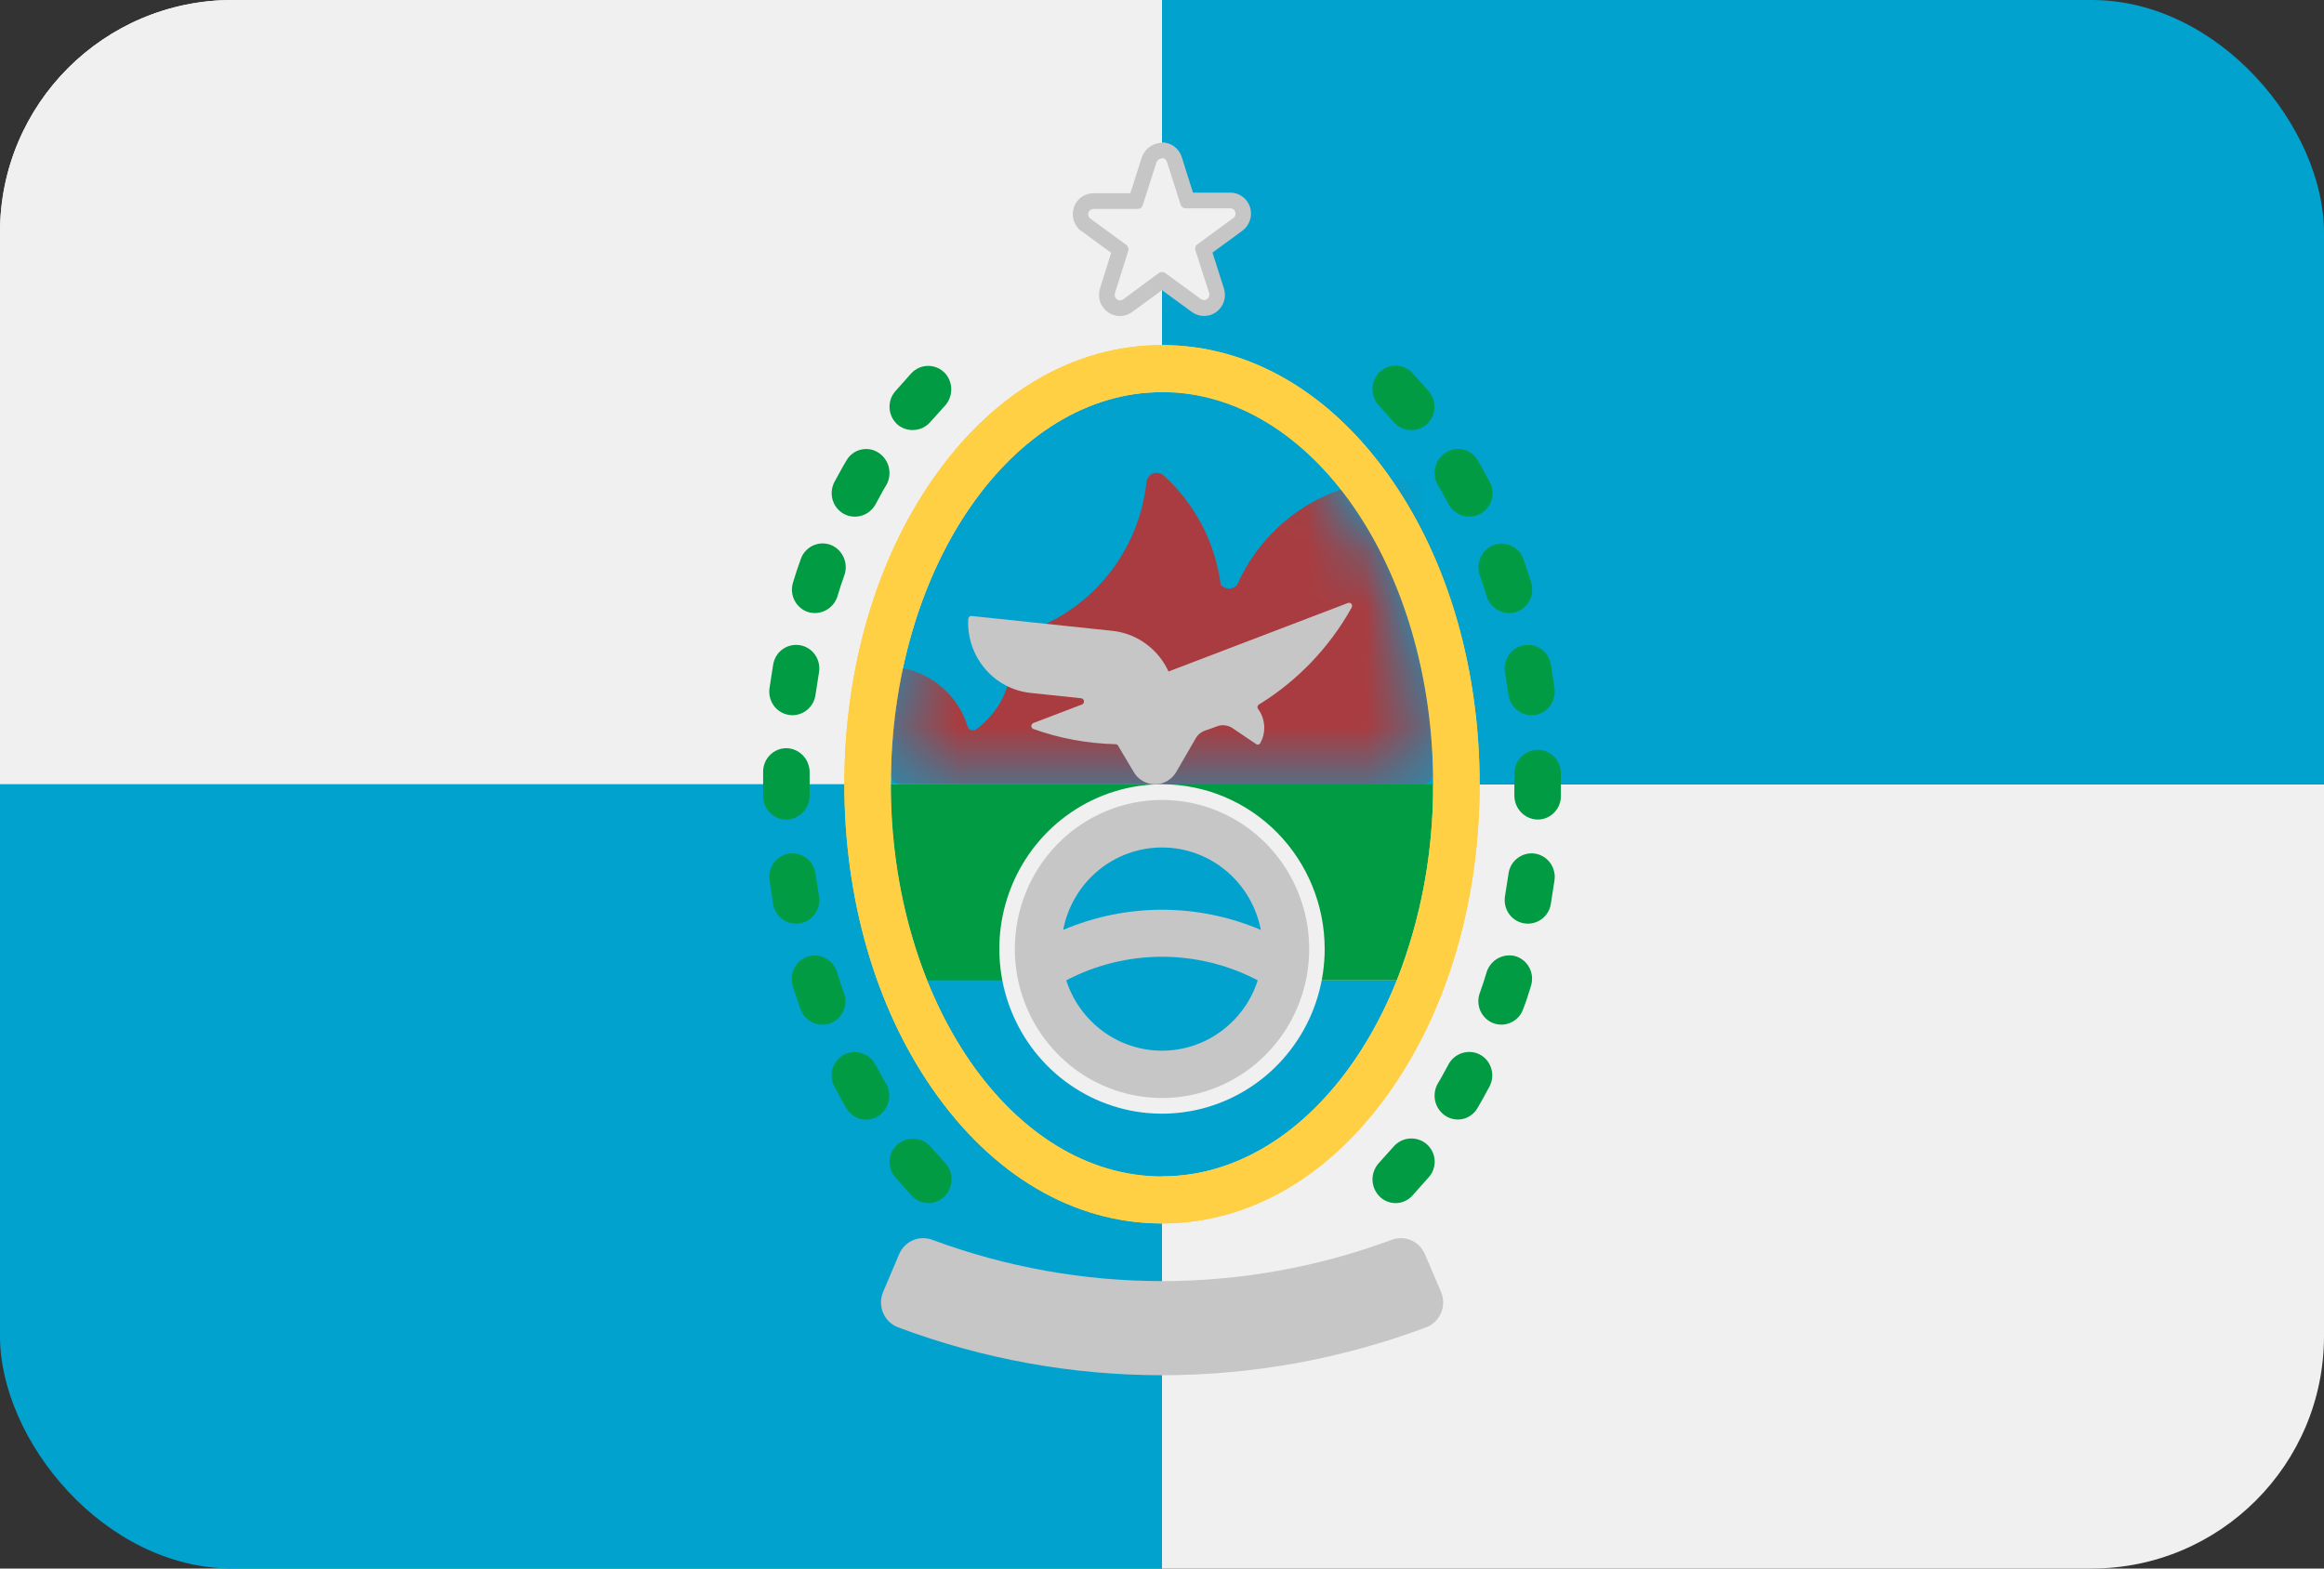 <svg width="40" height="27" viewBox="0 0 40 27" fill="none" xmlns="http://www.w3.org/2000/svg">
<rect x="0" y="0" width="40" height="27" fill="#333333" stroke="none"/>
<g clip-path="url(#clip0_375_2126)">
<path d="M20 0H0V13.5H20V0Z" fill="#F0F0F0"/>
<path d="M20 0H0V13.5H20V0Z" fill="#F0F0F0"/>
<path d="M40 13.5H20V27H40V13.5Z" fill="#F0F0F0"/>
<path d="M20 13.5H0V27H20V13.5Z" fill="#01A2CE"/>
<path d="M40 0H20V13.5H40V0Z" fill="#01A2CE"/>
<path d="M20 6.75C22.577 6.75 24.667 9.773 24.667 13.5C24.667 17.227 22.577 20.25 20 20.25C17.423 20.25 15.333 17.227 15.333 13.5C15.333 9.773 17.423 6.75 20 6.75ZM20 5.94C18.485 5.94 17.08 6.765 16.045 8.262C15.067 9.673 14.533 11.532 14.533 13.5C14.533 15.468 15.067 17.327 16.045 18.738C17.08 20.235 18.485 21.06 20 21.06C21.515 21.06 22.92 20.235 23.955 18.738C24.933 17.327 25.467 15.468 25.467 13.5C25.467 11.532 24.933 9.673 23.955 8.262C22.92 6.765 21.515 5.94 20 5.94Z" fill="#FFCF44"/>
<path d="M20 6.75C17.423 6.75 15.333 9.773 15.333 13.5H24.667C24.667 9.773 22.577 6.75 20 6.75Z" fill="#01A2CE"/>
<path d="M15.959 16.875C16.767 18.892 18.273 20.25 20 20.25C21.727 20.25 23.233 18.892 24.041 16.875H15.959Z" fill="#01A2CE"/>
<path d="M24.667 13.5H15.333C15.327 14.655 15.539 15.801 15.959 16.875H24.041C24.461 15.801 24.674 14.655 24.667 13.5Z" fill="#009B43"/>
<mask id="mask0_375_2126" style="mask-type:luminance" maskUnits="userSpaceOnUse" x="15" y="6" width="10" height="8">
<path d="M20 6.75C17.423 6.75 15.333 9.773 15.333 13.5H24.667C24.667 9.773 22.577 6.75 20 6.75Z" fill="white"/>
</mask>
<g mask="url(#mask0_375_2126)">
<path d="M15.511 13.5C15.464 13.5 15.419 13.481 15.386 13.447C15.352 13.413 15.334 13.368 15.333 13.32V11.678C15.334 11.652 15.34 11.626 15.351 11.603C15.363 11.579 15.379 11.559 15.399 11.543C15.431 11.517 15.47 11.502 15.511 11.502H15.545C15.802 11.553 16.041 11.673 16.236 11.85C16.432 12.027 16.576 12.253 16.655 12.506C16.661 12.525 16.673 12.542 16.689 12.554C16.705 12.566 16.724 12.572 16.744 12.571C16.764 12.572 16.784 12.567 16.8 12.555C16.989 12.418 17.142 12.238 17.249 12.03C17.355 11.821 17.41 11.59 17.411 11.355V11.085C17.411 11.045 17.424 11.006 17.448 10.975C17.472 10.943 17.506 10.921 17.544 10.911C18.124 10.746 18.643 10.409 19.033 9.944C19.423 9.479 19.667 8.906 19.733 8.3C19.737 8.267 19.749 8.236 19.769 8.21C19.788 8.183 19.815 8.163 19.845 8.151C19.876 8.139 19.909 8.136 19.941 8.142C19.974 8.148 20.004 8.163 20.028 8.185C20.057 8.212 20.088 8.239 20.116 8.267C20.607 8.748 20.923 9.384 21.011 10.07C21.051 10.108 21.104 10.13 21.159 10.133C21.209 10.13 21.257 10.107 21.292 10.07C21.53 9.533 21.915 9.078 22.403 8.758C22.89 8.438 23.458 8.268 24.039 8.267H24.481C24.505 8.266 24.529 8.271 24.552 8.279C24.574 8.288 24.595 8.301 24.612 8.318C24.629 8.335 24.643 8.355 24.652 8.377C24.662 8.4 24.667 8.424 24.667 8.448V13.32C24.666 13.368 24.648 13.413 24.614 13.447C24.581 13.481 24.536 13.5 24.489 13.5H15.511Z" fill="#A93C40"/>
</g>
<path d="M20 19.035C21.473 19.035 22.667 17.826 22.667 16.335C22.667 14.844 21.473 13.635 20 13.635C18.527 13.635 17.333 14.844 17.333 16.335C17.333 17.826 18.527 19.035 20 19.035Z" fill="#C6C6C6"/>
<path d="M20 13.77C20.501 13.77 20.991 13.92 21.407 14.202C21.824 14.484 22.149 14.885 22.34 15.353C22.532 15.822 22.582 16.338 22.485 16.835C22.387 17.333 22.146 17.79 21.791 18.149C21.437 18.508 20.986 18.752 20.494 18.851C20.003 18.95 19.494 18.899 19.031 18.705C18.568 18.511 18.172 18.182 17.894 17.76C17.615 17.338 17.467 16.842 17.467 16.335C17.467 15.655 17.734 15.002 18.209 14.521C18.684 14.04 19.328 13.77 20 13.77ZM20 13.5C19.446 13.5 18.905 13.666 18.444 13.978C17.984 14.289 17.625 14.732 17.413 15.25C17.201 15.768 17.146 16.338 17.254 16.888C17.362 17.438 17.628 17.943 18.02 18.34C18.412 18.736 18.911 19.006 19.454 19.116C19.997 19.225 20.56 19.169 21.072 18.954C21.583 18.74 22.02 18.376 22.328 17.91C22.636 17.444 22.8 16.896 22.8 16.335C22.8 15.583 22.505 14.862 21.98 14.33C21.455 13.799 20.743 13.5 20 13.5Z" fill="#F0F0F0"/>
<path d="M23.265 10.457C23.271 10.447 23.273 10.436 23.272 10.425C23.271 10.414 23.267 10.403 23.259 10.394C23.252 10.386 23.242 10.38 23.231 10.377C23.22 10.375 23.209 10.376 23.199 10.38L20.209 11.522L20.112 11.559C20.027 11.373 19.897 11.212 19.733 11.09C19.562 10.961 19.358 10.881 19.145 10.859L16.724 10.603C16.71 10.602 16.695 10.606 16.685 10.616C16.674 10.625 16.667 10.638 16.665 10.653C16.648 10.963 16.75 11.268 16.948 11.505C17.146 11.742 17.427 11.893 17.732 11.927L18.612 12.02C18.624 12.022 18.634 12.028 18.643 12.037C18.651 12.045 18.656 12.056 18.657 12.068C18.659 12.08 18.657 12.092 18.651 12.102C18.645 12.113 18.636 12.121 18.625 12.126L17.785 12.446C17.775 12.45 17.767 12.457 17.761 12.466C17.754 12.475 17.751 12.486 17.751 12.497C17.751 12.508 17.754 12.519 17.761 12.528C17.767 12.537 17.775 12.544 17.785 12.548C18.24 12.711 18.718 12.799 19.2 12.81C19.209 12.81 19.218 12.812 19.226 12.817C19.233 12.821 19.24 12.828 19.244 12.836L19.511 13.285C19.548 13.35 19.6 13.404 19.664 13.441C19.727 13.479 19.8 13.499 19.873 13.5C19.947 13.501 20.02 13.483 20.084 13.447C20.149 13.411 20.203 13.358 20.241 13.295L20.58 12.71C20.616 12.646 20.675 12.598 20.744 12.575C20.809 12.554 20.877 12.529 20.939 12.505C20.984 12.487 21.033 12.48 21.082 12.486C21.13 12.491 21.177 12.508 21.217 12.536L21.617 12.806C21.623 12.811 21.63 12.814 21.637 12.816C21.644 12.817 21.652 12.818 21.659 12.816C21.666 12.814 21.673 12.811 21.679 12.807C21.685 12.802 21.69 12.796 21.693 12.79C21.737 12.71 21.76 12.621 21.76 12.529C21.76 12.413 21.724 12.3 21.656 12.207C21.651 12.201 21.647 12.194 21.645 12.187C21.643 12.179 21.643 12.171 21.644 12.164C21.645 12.156 21.648 12.149 21.653 12.143C21.657 12.136 21.663 12.131 21.669 12.127C22.334 11.718 22.883 11.143 23.265 10.457Z" fill="#C6C6C6"/>
<path d="M18.352 16.875C18.465 17.227 18.686 17.534 18.982 17.751C19.278 17.969 19.634 18.086 20 18.086C20.366 18.086 20.722 17.969 21.018 17.751C21.314 17.534 21.535 17.227 21.648 16.875C21.139 16.608 20.573 16.469 20 16.469C19.427 16.469 18.861 16.608 18.352 16.875Z" fill="#01A2CE"/>
<path d="M20 15.66C20.584 15.66 21.163 15.778 21.701 16.007C21.624 15.607 21.413 15.247 21.102 14.988C20.792 14.729 20.402 14.588 20 14.588C19.598 14.588 19.208 14.729 18.898 14.988C18.587 15.247 18.376 15.607 18.299 16.007C18.837 15.778 19.416 15.66 20 15.66Z" fill="#01A2CE"/>
<path d="M22.279 21.6C22.233 21.507 22.224 21.4 22.253 21.3C22.281 21.2 22.345 21.115 22.432 21.06C22.536 20.992 22.645 20.933 22.747 20.86C22.788 20.831 22.835 20.811 22.884 20.801C22.933 20.791 22.984 20.792 23.033 20.802C23.139 20.817 23.234 20.873 23.3 20.957C23.333 21 23.356 21.049 23.369 21.101C23.382 21.154 23.385 21.208 23.376 21.261C23.366 21.316 23.345 21.368 23.314 21.414C23.284 21.461 23.244 21.5 23.199 21.531C23.083 21.615 22.957 21.685 22.837 21.762C22.791 21.791 22.739 21.811 22.685 21.819C22.63 21.826 22.575 21.822 22.522 21.807C22.47 21.792 22.421 21.765 22.379 21.73C22.337 21.694 22.303 21.65 22.279 21.6Z" fill="#F0F0F0"/>
<path d="M23.733 20.583C23.663 20.507 23.623 20.406 23.623 20.301C23.623 20.197 23.663 20.096 23.733 20.019L23.987 19.736C24.056 19.657 24.151 19.608 24.255 19.599C24.358 19.589 24.461 19.62 24.543 19.684C24.585 19.718 24.62 19.76 24.646 19.808C24.672 19.855 24.687 19.908 24.692 19.962C24.697 20.016 24.69 20.071 24.673 20.122C24.657 20.174 24.629 20.222 24.593 20.262L24.311 20.579C24.274 20.62 24.23 20.653 24.18 20.675C24.131 20.698 24.077 20.709 24.023 20.71C23.969 20.71 23.915 20.699 23.865 20.677C23.815 20.656 23.77 20.624 23.733 20.583Z" fill="#009B43"/>
<path d="M24.877 19.206C24.79 19.149 24.728 19.06 24.703 18.958C24.679 18.855 24.693 18.747 24.744 18.656C24.812 18.548 24.869 18.431 24.932 18.32C24.983 18.227 25.066 18.159 25.165 18.127C25.264 18.095 25.372 18.103 25.465 18.149C25.513 18.174 25.555 18.207 25.59 18.249C25.624 18.29 25.65 18.337 25.666 18.389C25.682 18.44 25.688 18.494 25.683 18.548C25.678 18.602 25.662 18.654 25.637 18.702C25.569 18.824 25.504 18.951 25.432 19.07C25.406 19.117 25.37 19.158 25.327 19.191C25.285 19.223 25.236 19.247 25.184 19.26C25.132 19.272 25.078 19.274 25.025 19.265C24.972 19.256 24.922 19.236 24.877 19.206Z" fill="#009B43"/>
<path d="M25.701 17.612C25.604 17.574 25.525 17.499 25.481 17.403C25.438 17.307 25.433 17.197 25.468 17.098C25.512 16.976 25.553 16.853 25.589 16.729C25.622 16.629 25.692 16.545 25.784 16.495C25.876 16.445 25.983 16.432 26.084 16.459C26.135 16.475 26.182 16.5 26.223 16.534C26.264 16.568 26.298 16.61 26.323 16.658C26.348 16.705 26.363 16.757 26.368 16.811C26.372 16.864 26.367 16.918 26.351 16.97C26.311 17.105 26.267 17.239 26.217 17.368C26.2 17.418 26.172 17.465 26.137 17.505C26.101 17.544 26.058 17.576 26.01 17.599C25.962 17.622 25.91 17.635 25.857 17.637C25.804 17.639 25.751 17.631 25.701 17.612Z" fill="#009B43"/>
<path d="M26.221 15.892C26.118 15.872 26.027 15.811 25.968 15.724C25.909 15.636 25.886 15.528 25.904 15.424L25.964 15.039C25.978 14.934 26.033 14.838 26.116 14.774C26.199 14.709 26.304 14.679 26.408 14.692C26.461 14.698 26.512 14.716 26.558 14.742C26.604 14.769 26.644 14.804 26.677 14.847C26.709 14.89 26.733 14.938 26.746 14.99C26.76 15.042 26.763 15.096 26.756 15.15L26.692 15.564C26.683 15.617 26.663 15.668 26.635 15.713C26.606 15.759 26.569 15.798 26.525 15.828C26.481 15.859 26.431 15.88 26.379 15.891C26.327 15.902 26.274 15.902 26.221 15.892Z" fill="#009B43"/>
<path d="M26.452 14.107C26.349 14.102 26.252 14.057 26.18 13.982C26.108 13.907 26.067 13.807 26.065 13.703C26.065 13.568 26.065 13.442 26.065 13.311C26.067 13.207 26.108 13.107 26.18 13.031C26.252 12.956 26.349 12.911 26.452 12.906C26.506 12.904 26.559 12.913 26.609 12.933C26.659 12.952 26.705 12.982 26.744 13.02C26.782 13.057 26.813 13.103 26.834 13.153C26.855 13.203 26.865 13.257 26.865 13.311C26.865 13.446 26.865 13.59 26.865 13.729C26.858 13.835 26.811 13.933 26.734 14.003C26.657 14.074 26.556 14.111 26.452 14.107Z" fill="#009B43"/>
<path d="M26.408 12.308C26.304 12.321 26.199 12.291 26.116 12.226C26.033 12.162 25.978 12.066 25.964 11.961L25.904 11.576C25.886 11.472 25.909 11.364 25.968 11.276C26.027 11.189 26.118 11.128 26.221 11.108C26.274 11.098 26.327 11.098 26.379 11.109C26.431 11.12 26.481 11.141 26.525 11.172C26.569 11.202 26.606 11.241 26.635 11.287C26.663 11.332 26.683 11.383 26.692 11.436L26.756 11.85C26.763 11.904 26.76 11.958 26.746 12.01C26.733 12.062 26.709 12.11 26.677 12.153C26.644 12.196 26.604 12.231 26.558 12.258C26.512 12.284 26.461 12.302 26.408 12.308Z" fill="#009B43"/>
<path d="M26.084 10.538C25.983 10.566 25.876 10.553 25.784 10.503C25.692 10.452 25.622 10.368 25.589 10.268C25.553 10.144 25.512 10.021 25.468 9.9C25.435 9.8 25.441 9.691 25.484 9.596C25.527 9.5 25.605 9.425 25.701 9.385C25.751 9.366 25.804 9.357 25.857 9.358C25.911 9.36 25.963 9.373 26.012 9.395C26.06 9.418 26.104 9.45 26.14 9.49C26.176 9.529 26.203 9.576 26.221 9.627C26.269 9.762 26.313 9.897 26.355 10.032C26.37 10.083 26.375 10.137 26.37 10.19C26.364 10.243 26.349 10.295 26.324 10.342C26.299 10.389 26.264 10.431 26.223 10.464C26.182 10.498 26.135 10.523 26.084 10.538Z" fill="#009B43"/>
<path d="M25.467 8.851C25.373 8.897 25.266 8.905 25.166 8.873C25.067 8.841 24.984 8.773 24.933 8.681C24.871 8.568 24.813 8.452 24.745 8.344C24.695 8.252 24.68 8.145 24.705 8.042C24.73 7.94 24.792 7.851 24.879 7.794C24.924 7.764 24.974 7.743 25.027 7.734C25.08 7.724 25.134 7.726 25.186 7.738C25.239 7.751 25.288 7.775 25.331 7.807C25.374 7.84 25.41 7.881 25.436 7.929C25.511 8.047 25.569 8.174 25.641 8.297C25.666 8.345 25.682 8.397 25.687 8.451C25.692 8.505 25.686 8.56 25.67 8.611C25.653 8.663 25.627 8.711 25.592 8.752C25.557 8.793 25.515 8.826 25.467 8.851Z" fill="#009B43"/>
<path d="M24.543 7.316C24.461 7.38 24.358 7.411 24.255 7.401C24.151 7.392 24.056 7.343 23.987 7.264L23.733 6.981C23.663 6.904 23.623 6.803 23.623 6.699C23.623 6.594 23.663 6.493 23.733 6.417C23.771 6.378 23.815 6.347 23.864 6.326C23.914 6.305 23.967 6.294 24.02 6.294C24.073 6.294 24.126 6.305 24.176 6.326C24.225 6.347 24.269 6.378 24.307 6.417L24.589 6.734C24.625 6.775 24.652 6.822 24.669 6.874C24.686 6.926 24.693 6.98 24.688 7.035C24.684 7.089 24.669 7.142 24.644 7.19C24.619 7.239 24.584 7.281 24.543 7.316Z" fill="#009B43"/>
<path d="M17.721 21.6C17.697 21.649 17.663 21.692 17.622 21.727C17.58 21.762 17.532 21.788 17.48 21.803C17.427 21.819 17.373 21.823 17.319 21.815C17.266 21.808 17.214 21.789 17.168 21.761C17.048 21.684 16.923 21.613 16.807 21.53C16.761 21.499 16.722 21.459 16.691 21.413C16.661 21.366 16.64 21.314 16.629 21.26C16.621 21.207 16.623 21.152 16.636 21.1C16.649 21.048 16.673 20.999 16.705 20.956C16.771 20.871 16.867 20.816 16.972 20.801C17.021 20.79 17.072 20.79 17.121 20.8C17.171 20.81 17.217 20.83 17.259 20.859C17.36 20.932 17.469 20.994 17.573 21.059C17.66 21.114 17.723 21.2 17.75 21.3C17.778 21.401 17.767 21.507 17.721 21.6Z" fill="#01A2CE"/>
<path d="M16.267 20.584C16.23 20.623 16.186 20.655 16.136 20.677C16.087 20.698 16.034 20.71 15.98 20.71C15.926 20.71 15.873 20.698 15.824 20.677C15.774 20.655 15.73 20.623 15.693 20.584L15.411 20.266C15.375 20.226 15.348 20.178 15.331 20.127C15.314 20.075 15.307 20.02 15.312 19.966C15.317 19.912 15.332 19.859 15.358 19.812C15.384 19.764 15.419 19.722 15.461 19.688C15.543 19.624 15.646 19.593 15.749 19.603C15.853 19.612 15.948 19.661 16.017 19.74L16.271 20.023C16.34 20.1 16.378 20.2 16.377 20.304C16.376 20.408 16.337 20.508 16.267 20.584Z" fill="#009B43"/>
<path d="M15.123 19.206C15.078 19.236 15.027 19.257 14.975 19.266C14.922 19.276 14.867 19.274 14.815 19.262C14.763 19.249 14.714 19.226 14.671 19.193C14.628 19.16 14.592 19.119 14.565 19.072C14.491 18.953 14.432 18.826 14.36 18.703C14.335 18.655 14.319 18.603 14.315 18.549C14.31 18.496 14.315 18.442 14.331 18.39C14.347 18.339 14.373 18.291 14.408 18.25C14.442 18.209 14.485 18.175 14.532 18.151C14.626 18.105 14.733 18.097 14.832 18.128C14.931 18.16 15.015 18.229 15.065 18.321C15.128 18.433 15.185 18.549 15.253 18.657C15.304 18.748 15.319 18.856 15.294 18.958C15.27 19.059 15.209 19.148 15.123 19.206Z" fill="#009B43"/>
<path d="M14.299 17.612C14.249 17.631 14.196 17.64 14.143 17.639C14.089 17.637 14.037 17.625 13.988 17.602C13.94 17.58 13.896 17.547 13.86 17.508C13.824 17.468 13.797 17.421 13.779 17.37C13.731 17.235 13.687 17.101 13.645 16.972C13.629 16.921 13.623 16.867 13.628 16.814C13.633 16.76 13.648 16.708 13.673 16.66C13.698 16.613 13.732 16.571 13.773 16.537C13.814 16.503 13.861 16.477 13.912 16.462C14.013 16.434 14.12 16.447 14.212 16.497C14.304 16.548 14.374 16.631 14.407 16.732C14.443 16.856 14.484 16.979 14.528 17.1C14.562 17.199 14.558 17.308 14.515 17.403C14.472 17.498 14.395 17.573 14.299 17.612Z" fill="#009B43"/>
<path d="M13.779 15.892C13.726 15.902 13.673 15.902 13.621 15.891C13.569 15.88 13.519 15.859 13.475 15.828C13.431 15.798 13.394 15.759 13.365 15.713C13.337 15.668 13.317 15.617 13.308 15.564L13.244 15.15C13.237 15.096 13.24 15.042 13.254 14.99C13.267 14.938 13.291 14.89 13.323 14.847C13.356 14.804 13.396 14.769 13.442 14.742C13.488 14.716 13.539 14.698 13.592 14.692C13.696 14.679 13.801 14.709 13.884 14.774C13.967 14.838 14.022 14.934 14.036 15.039L14.096 15.424C14.114 15.528 14.091 15.636 14.032 15.724C13.973 15.811 13.882 15.872 13.779 15.892Z" fill="#009B43"/>
<path d="M13.548 14.107C13.494 14.109 13.441 14.1 13.391 14.081C13.341 14.061 13.295 14.031 13.257 13.994C13.218 13.956 13.187 13.911 13.166 13.861C13.145 13.811 13.135 13.757 13.135 13.703C13.135 13.568 13.135 13.423 13.135 13.284C13.135 13.23 13.145 13.176 13.166 13.126C13.187 13.076 13.218 13.03 13.257 12.993C13.295 12.955 13.341 12.925 13.391 12.906C13.441 12.886 13.494 12.877 13.548 12.879C13.651 12.884 13.748 12.929 13.82 13.004C13.892 13.08 13.933 13.18 13.935 13.284C13.935 13.419 13.935 13.545 13.935 13.675C13.94 13.785 13.902 13.891 13.829 13.972C13.757 14.053 13.656 14.102 13.548 14.107Z" fill="#009B43"/>
<path d="M13.592 12.308C13.539 12.302 13.488 12.284 13.442 12.258C13.396 12.231 13.356 12.196 13.323 12.153C13.291 12.11 13.267 12.062 13.254 12.01C13.24 11.958 13.237 11.904 13.244 11.85L13.308 11.436C13.317 11.383 13.337 11.332 13.365 11.287C13.394 11.241 13.431 11.202 13.475 11.172C13.519 11.141 13.569 11.12 13.621 11.109C13.673 11.098 13.726 11.098 13.779 11.108C13.882 11.128 13.973 11.189 14.032 11.276C14.091 11.364 14.114 11.472 14.096 11.576L14.036 11.961C14.022 12.066 13.967 12.162 13.884 12.226C13.801 12.291 13.696 12.321 13.592 12.308Z" fill="#009B43"/>
<path d="M13.916 10.538C13.865 10.523 13.818 10.497 13.777 10.463C13.736 10.429 13.702 10.387 13.677 10.339C13.652 10.292 13.637 10.24 13.632 10.187C13.627 10.133 13.633 10.079 13.649 10.028C13.689 9.893 13.733 9.758 13.783 9.623C13.801 9.572 13.828 9.525 13.864 9.486C13.9 9.446 13.944 9.414 13.992 9.391C14.041 9.369 14.093 9.356 14.146 9.354C14.2 9.353 14.253 9.362 14.303 9.381C14.4 9.421 14.478 9.498 14.521 9.595C14.564 9.692 14.569 9.802 14.533 9.902C14.489 10.024 14.448 10.147 14.412 10.271C14.379 10.371 14.309 10.454 14.216 10.504C14.124 10.554 14.017 10.566 13.916 10.538Z" fill="#009B43"/>
<path d="M14.533 8.851C14.486 8.826 14.444 8.792 14.409 8.751C14.375 8.71 14.349 8.663 14.333 8.611C14.317 8.56 14.311 8.506 14.316 8.452C14.321 8.398 14.336 8.346 14.361 8.298C14.429 8.176 14.495 8.049 14.567 7.93C14.593 7.883 14.629 7.841 14.672 7.809C14.715 7.776 14.764 7.752 14.816 7.74C14.869 7.727 14.923 7.726 14.976 7.735C15.029 7.744 15.079 7.765 15.124 7.795C15.211 7.853 15.273 7.941 15.298 8.044C15.322 8.146 15.308 8.254 15.257 8.346C15.189 8.454 15.132 8.57 15.069 8.682C15.018 8.774 14.934 8.843 14.835 8.875C14.735 8.906 14.627 8.898 14.533 8.851Z" fill="#009B43"/>
<path d="M15.457 7.316C15.416 7.281 15.382 7.239 15.357 7.192C15.332 7.144 15.316 7.091 15.312 7.038C15.307 6.984 15.313 6.929 15.329 6.878C15.345 6.827 15.372 6.779 15.407 6.738L15.689 6.421C15.727 6.382 15.771 6.351 15.82 6.33C15.87 6.309 15.923 6.298 15.976 6.298C16.029 6.298 16.082 6.309 16.132 6.33C16.181 6.351 16.225 6.382 16.263 6.421C16.333 6.497 16.373 6.598 16.373 6.703C16.373 6.808 16.333 6.908 16.263 6.985L16.009 7.268C15.94 7.345 15.845 7.393 15.742 7.401C15.64 7.41 15.538 7.38 15.457 7.316Z" fill="#009B43"/>
<path d="M20 6.75C22.577 6.75 24.667 9.773 24.667 13.5C24.667 17.227 22.577 20.25 20 20.25C17.423 20.25 15.333 17.227 15.333 13.5C15.333 9.773 17.423 6.75 20 6.75ZM20 5.94C18.485 5.94 17.08 6.765 16.045 8.262C15.067 9.673 14.533 11.532 14.533 13.5C14.533 15.468 15.067 17.327 16.045 18.738C17.08 20.235 18.485 21.06 20 21.06C21.515 21.06 22.92 20.235 23.955 18.738C24.933 17.327 25.467 15.468 25.467 13.5C25.467 11.532 24.933 9.673 23.955 8.262C22.92 6.765 21.515 5.94 20 5.94Z" fill="#FFCF44"/>
<path d="M24.524 21.588C24.478 21.48 24.393 21.395 24.287 21.349C24.18 21.303 24.06 21.301 23.952 21.342C21.4 22.289 18.6 22.289 16.048 21.342C15.94 21.301 15.82 21.303 15.713 21.349C15.607 21.395 15.522 21.48 15.476 21.588L15.2 22.239C15.176 22.295 15.164 22.356 15.163 22.417C15.163 22.479 15.175 22.54 15.198 22.596C15.222 22.653 15.257 22.704 15.3 22.747C15.344 22.79 15.395 22.824 15.452 22.846C18.387 23.948 21.615 23.948 24.551 22.846C24.607 22.824 24.659 22.79 24.703 22.747C24.746 22.704 24.781 22.653 24.804 22.596C24.828 22.54 24.84 22.479 24.839 22.417C24.839 22.356 24.827 22.295 24.803 22.239L24.524 21.588Z" fill="#C6C6C6"/>
<path d="M19.275 5.306C19.239 5.306 19.203 5.297 19.171 5.281C19.139 5.264 19.111 5.24 19.089 5.211C19.068 5.182 19.054 5.149 19.049 5.114C19.043 5.078 19.046 5.042 19.057 5.008L19.283 4.302L18.689 3.868C18.651 3.839 18.622 3.798 18.608 3.751C18.594 3.705 18.594 3.655 18.609 3.609C18.624 3.564 18.653 3.525 18.691 3.497C18.729 3.47 18.775 3.455 18.821 3.456H19.552L19.777 2.75C19.794 2.703 19.824 2.663 19.864 2.634C19.904 2.605 19.951 2.589 20 2.588C20.047 2.587 20.094 2.603 20.132 2.631C20.17 2.66 20.198 2.7 20.212 2.746L20.437 3.451H21.173C21.221 3.45 21.268 3.466 21.307 3.494C21.346 3.522 21.374 3.562 21.389 3.609C21.404 3.655 21.403 3.704 21.388 3.75C21.373 3.795 21.343 3.835 21.304 3.862L20.712 4.297L20.933 5.002C20.945 5.036 20.948 5.073 20.942 5.108C20.936 5.144 20.922 5.178 20.901 5.207C20.88 5.236 20.853 5.259 20.821 5.275C20.789 5.292 20.754 5.3 20.719 5.3C20.671 5.3 20.624 5.285 20.585 5.256L20 4.825L19.407 5.265C19.368 5.292 19.322 5.307 19.275 5.306Z" fill="#F0F0F0"/>
<path d="M20 2.722C20.019 2.721 20.038 2.727 20.054 2.739C20.069 2.751 20.08 2.768 20.085 2.786L20.32 3.521C20.326 3.539 20.337 3.556 20.352 3.567C20.368 3.579 20.386 3.585 20.405 3.586H21.173C21.193 3.585 21.212 3.591 21.228 3.603C21.244 3.614 21.256 3.63 21.262 3.649C21.267 3.668 21.267 3.688 21.261 3.707C21.255 3.726 21.243 3.742 21.227 3.753L20.608 4.207C20.592 4.217 20.58 4.233 20.574 4.252C20.568 4.271 20.569 4.291 20.576 4.309L20.811 5.044C20.815 5.058 20.816 5.072 20.814 5.087C20.811 5.101 20.806 5.115 20.797 5.127C20.789 5.139 20.777 5.149 20.765 5.155C20.752 5.162 20.737 5.165 20.723 5.165C20.703 5.165 20.683 5.158 20.667 5.146L20.053 4.698C20.038 4.687 20.019 4.682 20 4.682C19.981 4.682 19.962 4.687 19.947 4.698L19.333 5.152C19.318 5.164 19.299 5.17 19.28 5.17C19.265 5.171 19.251 5.167 19.238 5.161C19.225 5.154 19.213 5.145 19.204 5.133C19.195 5.121 19.189 5.107 19.187 5.093C19.184 5.078 19.185 5.063 19.189 5.049L19.419 4.32C19.425 4.302 19.425 4.282 19.419 4.263C19.413 4.245 19.402 4.229 19.387 4.217L18.768 3.764C18.752 3.753 18.74 3.736 18.734 3.718C18.727 3.699 18.727 3.679 18.733 3.66C18.739 3.641 18.751 3.625 18.767 3.613C18.783 3.602 18.802 3.596 18.821 3.596H19.584C19.603 3.596 19.622 3.59 19.637 3.578C19.652 3.566 19.664 3.55 19.669 3.532L19.904 2.797C19.911 2.777 19.924 2.759 19.941 2.747C19.958 2.734 19.979 2.727 20 2.727M20 2.457C19.926 2.458 19.854 2.481 19.793 2.523C19.732 2.565 19.685 2.625 19.657 2.695C19.655 2.701 19.652 2.707 19.651 2.713L19.455 3.326H18.821C18.747 3.326 18.674 3.349 18.613 3.393C18.552 3.437 18.506 3.499 18.483 3.571C18.459 3.643 18.459 3.72 18.48 3.793C18.503 3.865 18.546 3.929 18.605 3.976H18.612L19.125 4.352L18.933 4.965C18.916 5.02 18.911 5.078 18.92 5.134C18.929 5.191 18.951 5.245 18.985 5.291C19.019 5.337 19.063 5.375 19.114 5.401C19.165 5.427 19.221 5.44 19.277 5.441C19.354 5.441 19.428 5.415 19.489 5.369L20 4.995L20.511 5.368C20.572 5.414 20.646 5.439 20.722 5.439C20.798 5.44 20.873 5.416 20.934 5.371C20.996 5.326 21.042 5.262 21.066 5.188C21.089 5.115 21.089 5.036 21.065 4.963L20.869 4.348L21.383 3.972C21.444 3.927 21.49 3.864 21.514 3.791C21.538 3.718 21.538 3.639 21.515 3.566C21.492 3.493 21.446 3.429 21.384 3.384C21.323 3.339 21.249 3.315 21.173 3.316H20.533L20.339 2.7C20.316 2.628 20.27 2.565 20.209 2.52C20.148 2.475 20.075 2.451 20 2.452V2.457Z" fill="#C6C6C6"/>
</g>
<defs>
<clipPath id="clip0_375_2126">
<rect width="40" height="27" rx="4" fill="white"/>
</clipPath>
</defs>
</svg>
